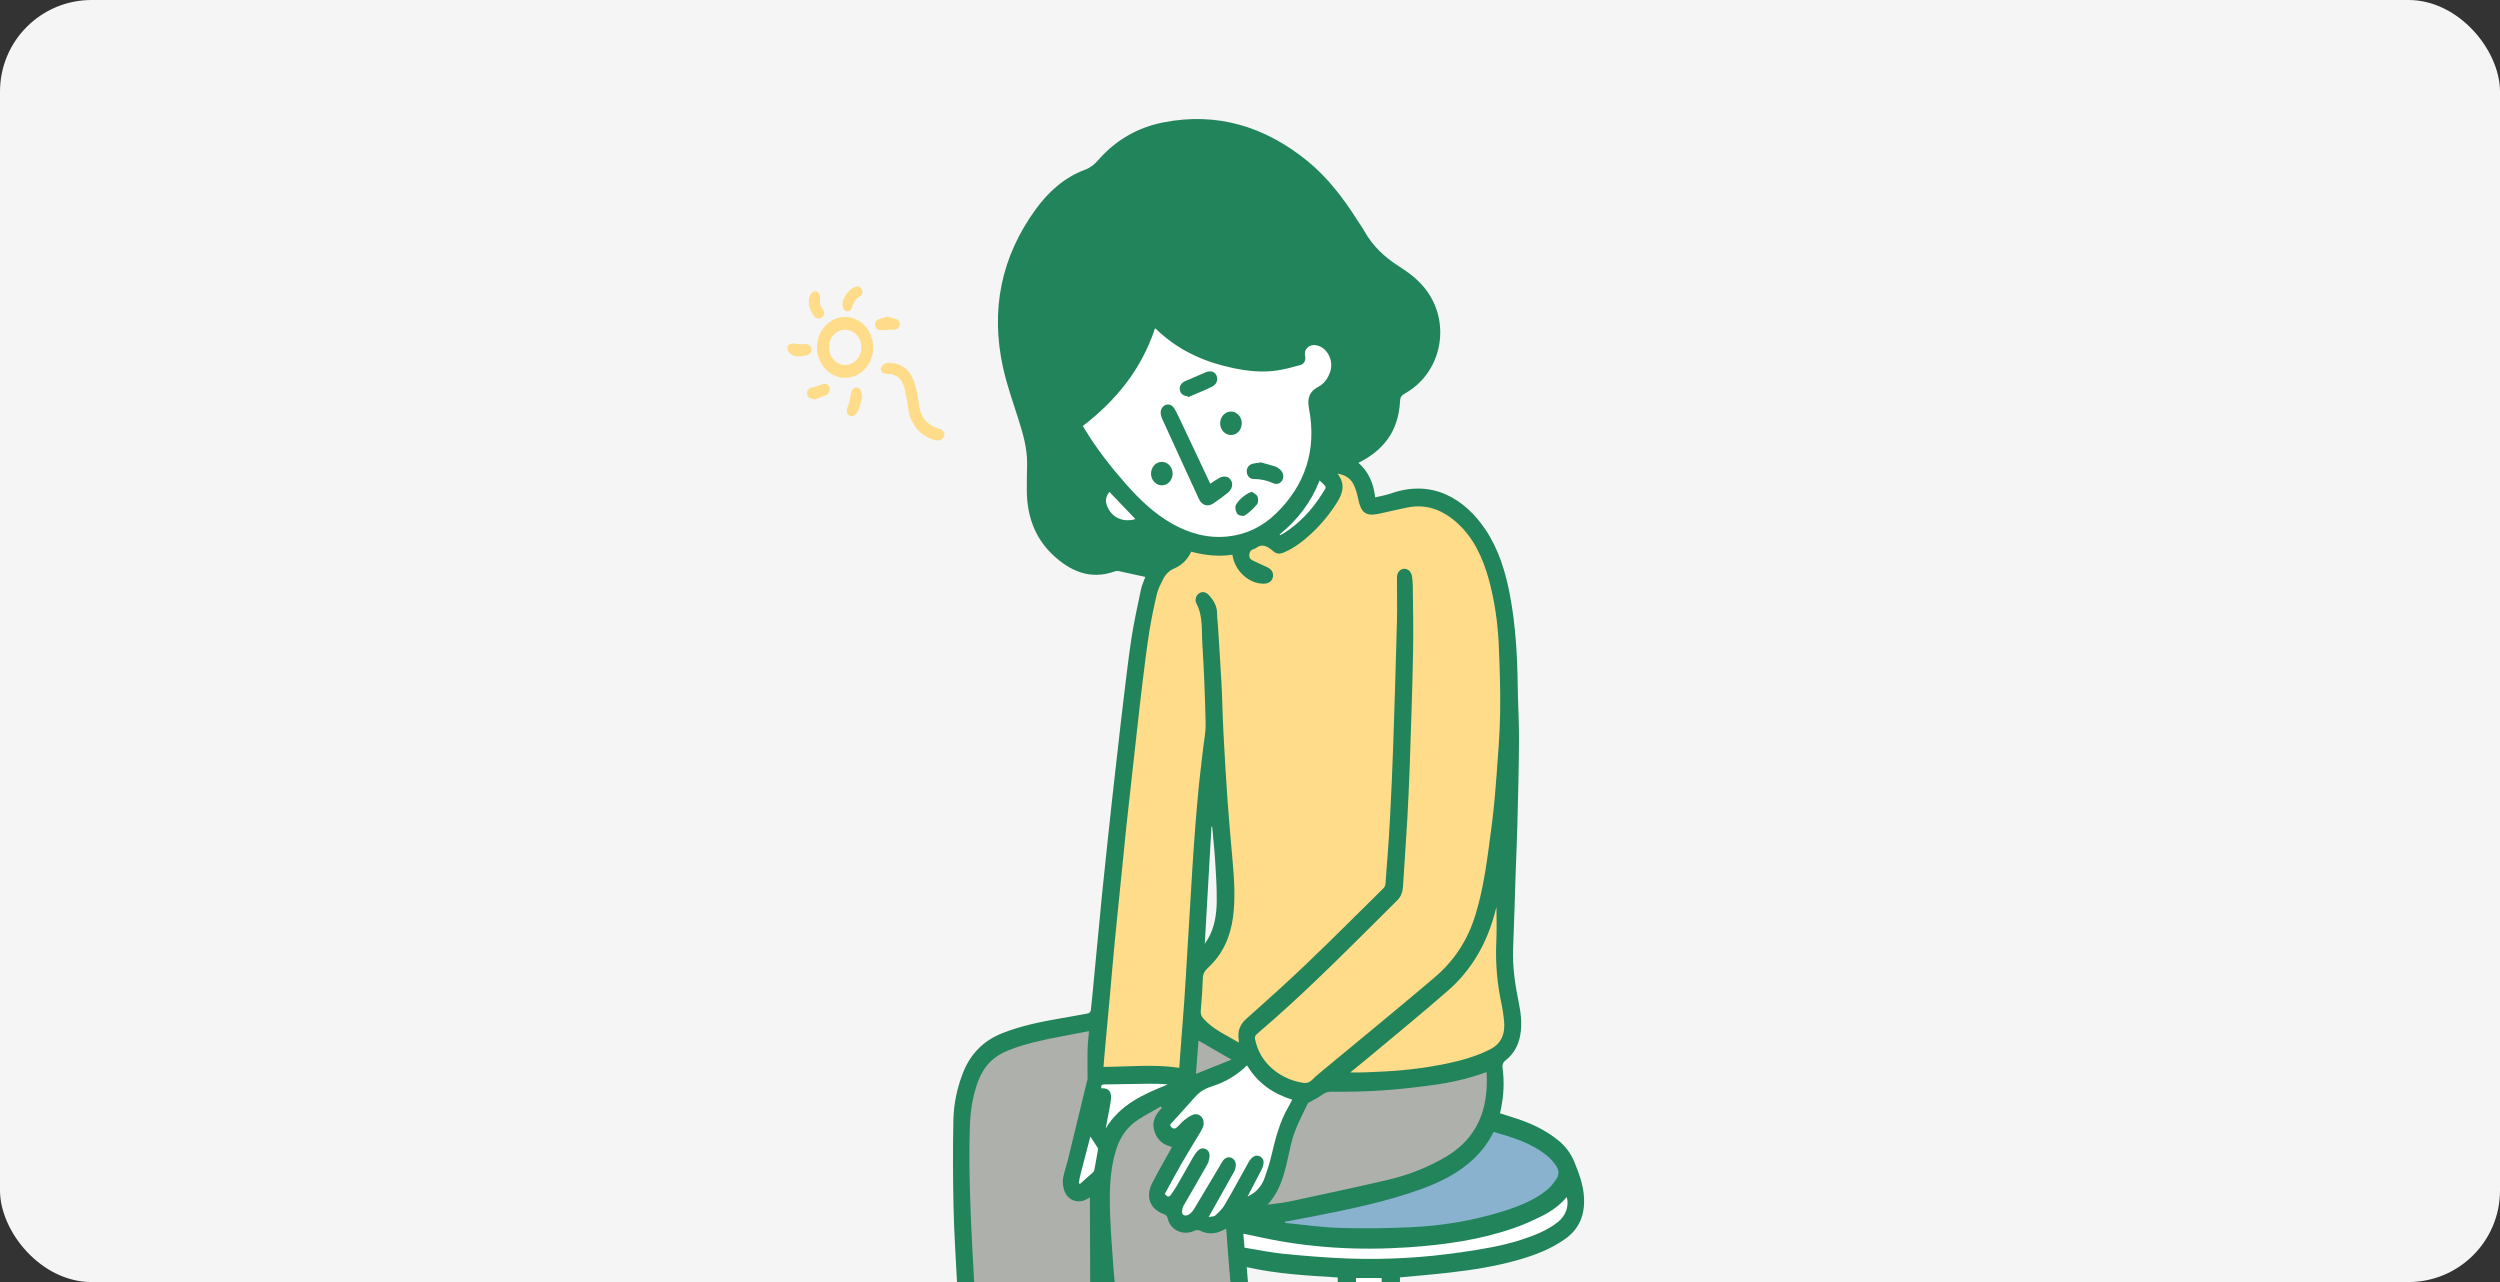 <svg width="273" height="140" viewBox="0 0 273 140" fill="none" xmlns="http://www.w3.org/2000/svg">
<rect x="0" y="0" width="273" height="140" fill="#333333" stroke="none"/>
<g clip-path="url(#clip0_126_15249)">
<rect width="273" height="140" rx="10" fill="#F5F5F5"/>
<g clip-path="url(#clip1_126_15249)">
<path d="M132.851 64.407L116.203 56.34L118.24 29.455L146.219 31.666L148.723 62.711L132.851 64.407Z" fill="white"/>
<path d="M115.658 116.345L142.315 113.619L171.173 126.699L172.487 132.184L169.361 135.238L152.238 138.361L151.849 172.815L166.313 174.156L169.439 176.013L167.401 177.734L148.49 178.662L138.552 178.325L136.608 183.244L119.562 186.384L116.125 183.582L115.969 180.494L125.27 175.186L147.315 172.266L147.004 138.361L119.896 137.019L119.484 173.853L101.661 177.734L98.457 175.793L99.212 172.266L109.64 166.114L115.658 116.345Z" fill="white"/>
<path d="M125.682 34.206L132.151 38.619L141.841 39.294L142.704 36.754L145.752 37.919L146.141 41.969L144.189 44.18L144.757 50.154L149.267 48.88L153.178 41.969L156.227 37.919L155.356 32.256L148.956 26.83L142.167 17.751L133.24 13.937L125.27 14.991L113.232 23.86L109.484 33.446L112.921 48.205L113.776 57.538L118.862 61.858H126.747L130.114 59.234L125.682 56.795L122.377 57.791L120.036 54.652L120.767 52.458L117.377 46.222L123.629 39.463L125.682 34.206Z" fill="#21845A"/>
<path d="M164.267 91.039V67.85L162.012 59.057L156.227 54.391H149.034C149.034 54.391 147.471 50.458 147.082 50.433C146.693 50.408 144.757 51.648 144.757 51.648L145.752 53.699L140.13 59.563L137.385 58.627L128.824 60.23L125.682 62.871L119.484 117.248H129.904L130.239 111.78L130.651 112.599L138.412 117.248L142.238 119.535L146.063 118.252L162.347 115.915L165.131 112.599L164.26 91.039H164.267ZM130.651 105.072L132.206 79.503L133.66 100L130.651 105.08V105.072Z" fill="#FFDC89"/>
<path d="M137.113 133.281L141.102 122.767L143.598 119.088L163.342 115.982L162.354 123.197L155.853 128.868L137.113 133.281Z" fill="#AEB0AB"/>
<path d="M135.177 133.281L137.86 173.852L133.163 175.793L125.27 175.101L120.503 145.331L119.484 168.089L111.825 168.899L107.058 167.127L104.865 120.834L108.077 114.37L119.897 111.315L116.701 129.973L119.057 130.31L120.254 128.108L121.359 122.319L129.648 118.859L130.239 111.788L136.133 115.889L127.929 120.834L127.525 124.116L129.142 124.631L126.289 130.707L129.142 133.281L132.541 133.711L135.177 133.281Z" fill="#AEB0AB"/>
<path d="M136.607 133.281L145.519 135.577L163.342 134.134L171.935 129.282L170.162 124.969L163.342 122.261L158.023 127.433L136.607 133.281Z" fill="#88B2CE"/>
<path d="M97.353 174.115C97.843 171.963 99.329 170.883 101.055 170.056C101.319 169.929 101.584 169.811 101.848 169.684C102.952 169.153 104.103 168.706 105.153 168.064C106.467 167.271 106.179 167.609 106.109 166.09C106.032 164.486 105.923 162.883 105.822 161.28C105.697 159.423 105.565 157.567 105.441 155.719C105.34 154.234 105.254 152.757 105.161 151.272C105.029 149.145 104.896 147.019 104.772 144.892C104.679 143.247 104.577 141.601 104.5 139.947C104.368 137.239 104.181 134.522 104.126 131.804C104.056 128.623 104.041 125.442 104.111 122.261C104.15 120.59 104.492 118.936 105.075 117.366C105.899 115.138 107.369 113.645 109.445 112.826C111.491 112.016 113.606 111.586 115.744 111.215C116.778 111.029 117.813 110.86 118.847 110.658C118.956 110.632 119.103 110.455 119.119 110.329C119.243 109.257 119.337 108.185 119.438 107.114C119.593 105.46 119.749 103.806 119.912 102.152C120.06 100.616 120.2 99.08 120.355 97.544C120.534 95.789 120.721 94.034 120.907 92.27C121.079 90.633 121.25 88.996 121.436 87.359C121.638 85.503 121.856 83.646 122.066 81.781C122.268 80.009 122.463 78.246 122.68 76.474C122.96 74.221 123.209 71.959 123.551 69.715C123.831 67.917 124.22 66.145 124.593 64.373C124.702 63.875 124.928 63.403 125.068 62.998C124.119 62.787 123.163 62.576 122.206 62.373C122.058 62.339 121.895 62.339 121.755 62.39C119.065 63.36 116.817 62.39 114.834 60.458C112.991 58.652 112.159 56.323 112.128 53.648C112.12 52.66 112.144 51.665 112.159 50.678C112.183 48.939 111.7 47.319 111.187 45.707C110.604 43.876 109.959 42.053 109.539 40.172C108.131 33.809 109.352 28.029 113.069 22.898C114.484 20.941 116.234 19.379 118.442 18.552C119.041 18.333 119.484 17.987 119.912 17.498C121.864 15.261 124.282 13.903 127.051 13.363C132.859 12.224 138.093 13.776 142.782 17.59C144.998 19.396 146.732 21.692 148.287 24.147C148.521 24.518 148.785 24.873 148.995 25.253C149.92 26.898 151.211 28.088 152.728 29.058C153.894 29.801 155.014 30.636 155.854 31.826C158.49 35.531 157.339 40.796 153.404 42.973C153.046 43.167 152.899 43.395 152.883 43.809C152.72 47.108 151.04 49.209 148.334 50.542C149.423 51.488 149.99 52.745 150.169 54.314C150.752 54.171 151.351 54.078 151.919 53.876C156.367 52.315 159.936 54.416 162.238 57.867C163.669 60.019 164.415 62.474 164.897 65.048C165.512 68.322 165.691 71.638 165.737 74.972C165.761 76.904 165.885 78.845 165.877 80.777C165.862 83.857 165.776 86.929 165.698 90.009C165.652 91.764 165.574 93.519 165.512 95.275C165.418 98.051 165.341 100.827 165.232 103.603C165.154 105.612 165.457 107.569 165.854 109.519C166.095 110.691 166.227 111.881 166.002 113.088C165.792 114.219 165.255 115.122 164.415 115.788C164.081 116.05 164.034 116.328 164.089 116.7C164.283 118.168 164.205 119.628 163.91 121.079C163.879 121.223 163.848 121.366 163.801 121.569C164.275 121.72 164.742 121.881 165.216 122.024C166.997 122.573 168.684 123.324 170.177 124.539C170.947 125.163 171.523 125.931 171.919 126.893C172.44 128.151 172.907 129.408 172.977 130.826C173.062 132.733 172.425 134.209 170.955 135.264C169.361 136.412 167.58 137.07 165.753 137.593C163.319 138.285 160.838 138.673 158.342 138.96C156.53 139.171 154.718 139.315 152.875 139.492V171.701C153.039 171.718 153.21 171.735 153.389 171.743C156.748 171.802 160.107 172.03 163.443 172.503C165.146 172.739 166.841 173.026 168.451 173.684C168.972 173.895 169.485 174.207 169.905 174.596C170.628 175.271 170.628 176.275 169.905 176.958C169.485 177.355 168.972 177.667 168.451 177.87C166.608 178.612 164.68 178.899 162.743 179.144C156.935 179.886 151.102 179.996 145.263 179.76C143.482 179.684 141.701 179.498 139.928 179.363C139.656 179.346 139.376 179.329 139.104 179.313C138.979 179.844 138.894 180.359 138.731 180.848C137.968 183.161 136.351 184.452 134.236 184.983C132.79 185.346 131.304 185.515 129.827 185.734C127.968 186.013 126.102 186.241 124.243 186.502C123.303 186.637 122.362 186.781 121.421 186.932C121.359 186.941 121.304 186.983 121.25 187.008H119.088C119.033 186.975 118.979 186.932 118.917 186.924C118.038 186.781 117.237 186.435 116.537 185.844C115.355 184.848 114.741 183.54 114.865 181.903C114.966 180.604 115.651 179.65 116.701 179.102C117.859 178.486 119.072 177.988 120.27 177.473C121.638 176.891 122.937 176.199 123.971 175.245C122.634 167.085 121.833 158.934 120.869 150.808C120.853 150.943 120.853 151.069 120.853 151.196C120.736 156.461 120.62 161.735 120.503 167.001C120.495 167.524 120.488 168.022 120.075 168.393C120.037 168.427 120.044 168.545 120.052 168.621C120.153 169.195 120.316 169.76 120.371 170.334C120.464 171.321 120.503 172.317 120.215 173.279C119.764 174.756 118.73 175.617 117.432 175.988C115.487 176.536 113.52 176.958 111.545 177.346C109.375 177.777 107.198 178.123 105.013 178.477C103.512 178.722 101.996 178.916 100.479 178.612C99.002 178.317 97.898 177.524 97.454 175.87C97.416 175.735 97.369 175.6 97.33 175.456V174.106L97.353 174.115ZM136.312 130.623C137.16 130.218 137.774 129.543 138.101 128.615C138.388 127.813 138.653 126.986 138.847 126.151C139.283 124.311 139.741 122.488 140.698 120.86C140.846 120.615 140.97 120.345 141.11 120.083C139.049 119.442 137.346 118.303 136.18 116.337C135.06 117.417 133.8 118.176 132.377 118.615C131.685 118.826 131.048 119.172 130.534 119.754C129.71 120.691 128.87 121.594 128.038 122.522C127.906 122.674 127.665 122.809 127.898 123.071C128.108 123.298 128.342 123.282 128.559 123.071C128.824 122.826 129.049 122.531 129.329 122.311C129.64 122.075 129.967 121.822 130.324 121.712C131.009 121.493 131.6 122.176 131.405 122.927C131.335 123.18 131.203 123.417 131.071 123.644C130.387 124.792 129.679 125.914 129.018 127.07C128.388 128.167 127.789 129.298 127.198 130.378C127.509 130.783 127.719 130.724 127.929 130.378C128.116 130.083 128.326 129.804 128.505 129.501C129.104 128.463 129.687 127.408 130.286 126.37C130.433 126.117 130.597 125.872 130.791 125.67C131.048 125.408 131.374 125.315 131.709 125.501C132.051 125.695 132.129 126.049 132.066 126.429C132.027 126.674 131.957 126.935 131.841 127.146C130.993 128.648 130.13 130.142 129.259 131.636C129.072 131.956 129.01 132.479 129.189 132.64C129.391 132.825 129.78 132.733 130.083 132.42C130.192 132.302 130.301 132.184 130.379 132.049C131.335 130.454 132.284 128.859 133.233 127.264C133.334 127.087 133.435 126.902 133.552 126.741C133.824 126.378 134.213 126.277 134.547 126.471C134.881 126.665 135.029 127.079 134.912 127.518C134.874 127.678 134.819 127.838 134.749 127.973C133.901 129.492 133.046 131.011 132.191 132.53C132.136 132.623 132.082 132.716 131.981 132.901C132.292 132.834 132.556 132.868 132.704 132.733C133.077 132.395 133.466 132.032 133.723 131.593C134.625 130.058 135.472 128.48 136.343 126.919C136.724 126.243 137.237 126.024 137.665 126.328C138.077 126.615 138.085 127.104 137.72 127.805C137.237 128.724 136.763 129.653 136.281 130.572C136.265 130.598 136.25 130.631 136.234 130.657L136.328 130.623H136.312ZM135.278 113.831C135.278 113.704 135.278 113.62 135.262 113.535C135.138 112.615 135.387 111.89 136.071 111.282C138.303 109.291 140.535 107.291 142.696 105.223C145.511 102.532 148.264 99.772 151.032 97.038C151.149 96.92 151.274 96.734 151.289 96.566C151.468 94.22 151.655 91.874 151.779 89.519C151.927 86.819 152.043 84.127 152.137 81.427C152.292 76.862 152.432 72.305 152.549 67.74C152.588 66.179 152.541 64.618 152.549 63.057C152.549 62.517 152.875 62.137 153.319 62.111C153.754 62.086 154.12 62.432 154.19 62.955C154.228 63.234 154.267 63.521 154.275 63.808C154.298 66.314 154.361 68.82 154.306 71.326C154.228 75.377 154.081 79.427 153.949 83.478C153.879 85.486 153.785 87.494 153.676 89.503C153.536 91.924 153.358 94.355 153.21 96.776C153.171 97.392 153.008 97.907 152.572 98.329C151.911 98.971 151.266 99.629 150.613 100.278C146.336 104.523 142.082 108.793 137.517 112.683C136.95 113.172 136.958 113.172 137.167 113.94C137.922 116.632 140.418 117.999 142.354 118.252C142.727 118.303 143 118.193 143.287 117.915C143.746 117.459 144.252 117.062 144.742 116.649C148.723 113.341 152.735 110.075 156.678 106.717C158.77 104.936 160.278 102.675 161.126 99.882C162.106 96.675 162.463 93.35 162.907 90.043C163.148 88.22 163.295 86.38 163.435 84.541C163.599 82.313 163.778 80.085 163.816 77.849C163.855 75.402 163.77 72.955 163.669 70.516C163.568 68.078 163.226 65.664 162.588 63.31C161.935 60.922 160.932 58.745 159.127 57.108C157.541 55.673 155.745 54.998 153.676 55.42C152.619 55.631 151.577 55.892 150.527 56.112C149.151 56.399 148.622 55.994 148.319 54.508C148.217 54.002 148.077 53.496 147.875 53.032C147.541 52.264 146.942 51.867 146.056 51.724C146.942 52.855 146.639 53.859 146.001 54.871C145.216 56.12 144.298 57.234 143.248 58.221C142.315 59.099 141.312 59.858 140.154 60.348C139.765 60.508 139.415 60.508 139.065 60.213C138.482 59.715 137.883 59.276 137.129 59.867C137.066 59.917 136.973 59.934 136.895 59.96C136.631 60.036 136.475 60.204 136.429 60.508C136.382 60.82 136.483 61.048 136.74 61.175C137.261 61.437 137.79 61.673 138.326 61.909C138.824 62.128 139.073 62.491 139.01 62.955C138.948 63.428 138.575 63.732 138.038 63.74C136.398 63.774 134.827 62.356 134.578 60.576C133.062 60.804 131.561 60.643 130.083 60.247C129.663 61.133 129.026 61.74 128.209 62.086C127.642 62.331 127.261 62.744 126.988 63.293C126.732 63.799 126.46 64.322 126.327 64.879C126.009 66.238 125.721 67.605 125.503 68.989C125.215 70.803 124.998 72.626 124.772 74.457C124.555 76.212 124.36 77.967 124.166 79.714C123.987 81.317 123.808 82.929 123.629 84.532C123.419 86.439 123.201 88.338 122.999 90.245C122.789 92.237 122.595 94.237 122.393 96.237C122.183 98.355 121.957 100.464 121.755 102.582C121.568 104.506 121.405 106.43 121.234 108.354C121.024 110.683 120.806 113.012 120.596 115.333C120.558 115.729 120.534 116.117 120.503 116.506C123.295 116.489 126.024 116.193 128.777 116.607C128.8 116.219 128.816 115.898 128.847 115.569C129.002 113.518 129.166 111.476 129.314 109.426C129.446 107.51 129.555 105.595 129.671 103.679C129.803 101.494 129.936 99.308 130.068 97.123C130.161 95.637 130.239 94.161 130.348 92.675C130.488 90.701 130.635 88.726 130.822 86.76C130.97 85.14 131.18 83.52 131.359 81.9C131.468 80.938 131.678 79.967 131.654 79.005C131.592 76.111 131.483 73.216 131.296 70.322C131.203 68.837 131.382 67.293 130.651 65.9C130.433 65.487 130.612 65.023 130.939 64.795C131.265 64.567 131.67 64.618 131.996 64.972C132.525 65.546 132.929 66.187 132.906 67.065C132.898 67.453 132.968 67.841 132.992 68.229C133.124 70.373 133.272 72.508 133.388 74.651C133.482 76.423 133.505 78.195 133.598 79.959C133.73 82.49 133.878 85.022 134.057 87.545C134.205 89.654 134.407 91.756 134.586 93.857C134.765 95.966 134.928 98.068 134.64 100.186C134.345 102.38 133.489 104.228 131.926 105.671C131.608 105.966 131.366 106.295 131.351 106.801C131.304 107.983 131.234 109.173 131.125 110.345C131.087 110.734 131.188 110.978 131.429 111.248C132.517 112.455 133.948 113.046 135.293 113.856L135.278 113.831ZM119.99 52.205C119.912 52.087 119.85 51.985 119.78 51.893C118.575 50.272 117.369 48.652 116.576 46.737C116.288 46.045 116.327 45.69 116.872 45.226C117.688 44.534 118.536 43.876 119.298 43.117C121.996 40.442 124.189 37.421 124.694 33.311C124.741 32.906 124.974 32.594 125.387 32.51C125.768 32.434 126.032 32.628 126.281 32.931C126.833 33.59 127.346 34.324 127.999 34.855C131.716 37.91 135.916 38.973 140.503 38.282C140.628 38.265 140.791 38.062 140.822 37.919C141.056 36.855 141.67 36.197 142.603 35.86C144.672 35.109 147.09 36.974 147.238 39.446C147.362 41.42 146.561 42.88 145.053 43.918C144.881 44.036 144.811 44.121 144.835 44.365C144.944 45.37 145.037 46.382 145.091 47.395C145.123 47.91 145.053 48.433 145.014 49.074C145.628 48.99 146.219 48.973 146.787 48.83C149.158 48.23 150.815 46.357 150.924 43.893C150.986 42.45 151.507 41.64 152.673 40.965C155.784 39.193 156.258 34.948 153.676 32.366C153.046 31.733 152.3 31.21 151.561 30.721C149.944 29.657 148.583 28.333 147.518 26.611C146.561 25.058 145.535 23.54 144.423 22.113C142.494 19.649 140.169 17.734 137.377 16.51C134.446 15.228 131.429 14.679 128.272 15.118C125.192 15.548 122.61 17.017 120.511 19.472C120.177 19.86 119.819 20.063 119.376 20.223C117.315 20.966 115.705 22.426 114.407 24.248C111.148 28.839 110.091 34.003 111.335 39.657C111.708 41.345 112.245 43.007 112.82 44.627C113.746 47.226 114.181 49.884 114.002 52.669C113.971 53.099 113.994 53.538 114.01 53.977C114.127 56.492 115.145 58.449 117.105 59.791C118.256 60.576 119.516 61.031 120.876 60.517C121.638 60.23 122.338 60.255 123.093 60.517C124.617 61.031 126.11 60.922 127.541 60.12C127.797 59.977 128.015 59.757 128.24 59.58C127.307 59.023 126.444 58.508 125.581 57.994C124.15 59.04 122.144 59.032 120.713 57.985C119.103 56.804 118.147 54.053 119.974 52.205H119.99ZM118.925 112.599C117.875 112.801 116.848 112.995 115.822 113.189C113.87 113.561 111.934 113.974 110.06 114.717C108.504 115.333 107.408 116.438 106.794 118.109C106.234 119.636 105.969 121.248 105.915 122.877C105.759 127.34 105.946 131.796 106.172 136.243C106.312 139.002 106.483 141.753 106.638 144.513C106.755 146.58 106.864 148.647 106.996 150.715C107.167 153.407 107.369 156.099 107.548 158.79C107.719 161.398 107.882 163.997 108.03 166.604C108.053 166.959 108.17 167.085 108.458 167.195C110.55 167.963 112.711 168.199 114.904 168.047C116.086 167.963 117.253 167.727 118.372 167.271C118.614 167.17 118.691 167.043 118.699 166.756C118.746 164.537 118.839 162.318 118.878 160.09C118.948 155.98 119.033 151.862 119.049 147.753C119.072 142.302 119.033 136.859 119.018 131.408C119.018 131.205 119.018 131.003 119.018 130.766C118.816 130.868 118.66 130.961 118.497 131.036C117.533 131.45 116.491 130.969 116.187 129.906C116.078 129.518 116.024 129.07 116.086 128.674C116.195 128.016 116.428 127.391 116.592 126.741C117.315 123.805 118.023 120.86 118.738 117.915C118.753 117.847 118.761 117.771 118.761 117.695C118.761 116.691 118.738 115.695 118.761 114.691C118.777 114.008 118.862 113.324 118.917 112.607L118.925 112.599ZM126.856 120.969C126.825 120.927 126.786 120.877 126.755 120.834C125.946 121.299 125.13 121.729 124.345 122.227C123.1 123.012 122.284 124.184 121.841 125.67C121.133 128.024 121.141 130.454 121.234 132.884C121.312 134.8 121.46 136.716 121.6 138.631C121.724 140.217 121.88 141.795 122.043 143.373C122.214 145.129 122.408 146.884 122.595 148.639C122.766 150.276 122.937 151.913 123.124 153.55C123.334 155.407 123.544 157.263 123.761 159.119C123.987 161.077 124.212 163.043 124.453 165.001C124.687 166.866 124.928 168.739 125.169 170.604C125.317 171.726 125.457 172.857 125.62 173.98C125.643 174.123 125.799 174.342 125.915 174.359C126.779 174.477 127.642 174.629 128.505 174.638C129.998 174.663 131.491 174.671 132.976 174.536C134.205 174.418 135.41 174.081 136.631 173.845C137.074 173.76 137.152 173.473 137.113 173.018C136.958 171.33 136.841 169.642 136.709 167.955C136.592 166.419 136.475 164.874 136.351 163.339C136.195 161.423 136.04 159.516 135.877 157.609C135.76 156.174 135.643 154.74 135.519 153.305C135.363 151.542 135.208 149.787 135.052 148.023C134.905 146.335 134.757 144.648 134.609 142.968C134.446 141.103 134.29 139.239 134.143 137.374C134.057 136.31 133.979 135.256 133.901 134.159C133.808 134.209 133.746 134.235 133.692 134.268C132.859 134.724 131.996 134.842 131.141 134.429C130.845 134.285 130.643 134.294 130.363 134.429C129.174 134.952 127.797 134.311 127.533 133.112C127.463 132.792 127.338 132.665 127.058 132.564C125.597 132.049 125.068 130.69 125.799 129.239C126.429 127.99 127.136 126.792 127.805 125.577C127.867 125.467 127.922 125.357 127.976 125.239C127.004 125.028 126.343 124.471 126.048 123.493C125.736 122.463 126.203 121.678 126.88 120.986L126.856 120.969ZM118.248 46.517C118.31 46.627 118.357 46.711 118.411 46.796C119.733 48.981 121.289 50.973 122.953 52.863C124.438 54.542 126.04 56.078 127.96 57.167C129.897 58.272 131.95 58.821 134.135 58.576C136.11 58.356 137.86 57.513 139.337 56.078C142.518 52.99 143.816 49.159 142.937 44.577C142.72 43.446 143.015 42.737 143.956 42.239C144.609 41.893 145.021 41.311 145.263 40.577C145.667 39.345 144.913 37.919 143.731 37.699C143.039 37.564 142.346 38.071 142.518 38.872C142.619 39.336 142.401 39.75 142.035 39.851C141.172 40.087 140.301 40.332 139.423 40.459C137.836 40.695 136.25 40.526 134.687 40.197C131.747 39.589 129.034 38.442 126.693 36.349C126.506 36.18 126.327 36.011 126.133 35.843C124.617 40.408 121.81 43.775 118.248 46.517ZM146.079 139.5C142.72 139.289 139.399 139.112 136.141 138.369C137.066 149.668 137.992 160.959 138.925 172.275C141.258 172.098 143.661 171.912 146.079 171.726V139.5ZM162.331 117.071C162.261 117.096 162.199 117.113 162.137 117.138C160.247 117.822 158.303 118.244 156.336 118.505C154.555 118.742 152.767 118.953 150.978 119.071C149.104 119.197 147.222 119.24 145.34 119.214C144.804 119.214 144.485 119.467 144.104 119.729C143.777 119.957 143.412 120.126 143.07 120.32C142.984 120.37 142.86 120.404 142.821 120.48C142.129 121.915 141.367 123.307 140.986 124.91C140.433 127.214 140.161 129.661 138.419 131.551C139.283 131.425 140.052 131.366 140.807 131.205C144.345 130.446 147.875 129.695 151.406 128.876C153.7 128.345 155.908 127.509 157.969 126.277C161.305 124.277 162.588 121.121 162.331 117.071ZM136.833 176.022C135.301 176.233 133.832 176.494 132.354 176.629C130.146 176.832 127.937 176.714 125.744 176.317C125.659 176.3 125.527 176.359 125.464 176.427C124.236 177.726 122.758 178.57 121.187 179.262C120.029 179.768 118.847 180.232 117.727 180.815C116.654 181.372 116.436 182.426 117.074 183.515C117.61 184.426 118.442 184.84 119.399 184.941C121.071 185.127 122.696 184.679 124.329 184.452C125.97 184.224 127.611 184.013 129.251 183.768C130.737 183.549 132.23 183.363 133.699 183.034C135.27 182.688 136.483 181.777 137.004 180.021C137.416 178.638 137.105 177.304 136.825 176.03L136.833 176.022ZM140.332 133.408C140.332 133.45 140.332 133.5 140.332 133.543C142.339 133.737 144.345 134.032 146.359 134.091C148.972 134.167 151.585 134.133 154.197 134.007C157.533 133.846 160.823 133.298 164.042 132.302C165.776 131.762 167.471 131.129 168.933 129.939C169.322 129.619 169.649 129.197 169.944 128.775C170.271 128.311 170.255 127.771 169.929 127.307C169.649 126.91 169.33 126.513 168.957 126.218C167.222 124.792 165.162 124.201 163.101 123.602C162.425 124.961 161.523 126.075 160.411 127.003C158.832 128.336 157.028 129.18 155.154 129.864C151.305 131.256 147.323 132.058 143.35 132.842C142.346 133.036 141.343 133.222 140.348 133.408H140.332ZM163.412 98.869C163.412 98.869 163.443 98.869 163.459 98.869C163.42 99.004 163.381 99.148 163.342 99.291C162.471 102.861 160.76 105.873 158.109 108.185C155.263 110.666 152.354 113.046 149.469 115.459C148.801 116.016 148.124 116.556 147.448 117.113C148.668 117.138 149.85 117.071 151.04 117.012C153.855 116.868 156.647 116.514 159.392 115.814C160.512 115.527 161.624 115.138 162.658 114.624C163.949 113.982 164.4 112.919 164.236 111.392C164.174 110.801 164.089 110.202 163.964 109.62C163.482 107.392 163.288 105.139 163.397 102.844C163.459 101.527 163.412 100.203 163.412 98.886V98.869ZM118.419 169.465C117.377 169.651 116.475 169.87 115.565 169.971C114.648 170.064 113.715 170.089 112.797 170.056C111.039 169.997 109.321 169.651 107.68 168.959C107.462 168.866 107.346 168.916 107.167 169.035C106.413 169.549 105.666 170.098 104.865 170.52C103.582 171.195 102.245 171.752 100.962 172.435C100.472 172.697 100.005 173.11 99.663 173.574C98.784 174.747 99.305 176.216 100.658 176.562C101.856 176.865 103.061 176.73 104.243 176.536C107.735 175.946 111.226 175.321 114.71 174.646C115.651 174.461 116.561 174.106 117.455 173.735C118.03 173.499 118.45 172.992 118.466 172.275C118.489 171.338 118.442 170.402 118.427 169.473L118.419 169.465ZM150.877 174.165V139.559H148.077V174.165H150.877ZM167.992 175.895C167.992 175.828 167.985 175.768 167.977 175.701C163.047 174.182 157.969 174.072 152.891 173.861C152.922 175.271 152.409 175.676 151.312 175.988C150.301 176.275 149.259 176.224 148.225 176.064C147.059 175.887 146.149 175.414 146.071 173.929C145.838 173.929 145.628 173.912 145.426 173.929C143.388 174.081 141.343 174.241 139.306 174.393C139.018 174.41 138.824 174.486 138.661 174.798C138.536 175.043 138.521 175.203 138.591 175.456C138.723 175.929 138.808 176.41 138.948 176.882C138.987 177.009 139.15 177.161 139.259 177.169C141.701 177.355 144.143 177.6 146.584 177.676C152.728 177.87 158.863 177.726 164.944 176.655C165.97 176.469 166.974 176.157 167.992 175.903V175.895ZM135.892 136.243C137.3 136.471 138.692 136.766 140.099 136.91C142.494 137.146 144.889 137.348 147.292 137.433C151.429 137.576 155.558 137.34 159.656 136.732C161.841 136.412 164.019 136.066 166.142 135.374C167.526 134.918 168.894 134.403 170.084 133.475C170.978 132.783 171.359 131.737 171.095 130.716C170.348 131.593 169.454 132.243 168.474 132.741C167.464 133.247 166.429 133.72 165.364 134.091C161.631 135.391 157.767 135.931 153.871 136.201C148.435 136.572 143.039 136.285 137.689 135.121C137.059 134.986 136.437 134.851 135.768 134.716C135.807 135.213 135.846 135.661 135.9 136.251L135.892 136.243ZM120.752 123.206C122.385 120.539 124.936 119.476 127.525 118.421C126.802 118.345 126.102 118.337 125.394 118.345C123.792 118.37 122.191 118.404 120.581 118.421C120.262 118.421 120.215 118.573 120.27 118.851C121.009 118.775 121.39 119.18 121.32 119.957C121.296 120.235 121.25 120.522 121.203 120.801C121.055 121.602 120.9 122.404 120.744 123.206H120.752ZM131.553 103.072C131.709 102.835 131.794 102.709 131.88 102.574C132.634 101.308 132.852 99.873 132.867 98.414C132.883 96.945 132.79 95.477 132.696 94.017C132.618 92.768 132.478 91.519 132.37 90.27C132.346 90.27 132.315 90.27 132.292 90.27C132.051 94.498 131.81 98.717 131.561 103.072H131.553ZM130.597 117.265C131.934 116.733 133.209 116.219 134.485 115.712C133.241 114.995 132.066 114.312 130.877 113.628C130.791 114.784 130.698 115.982 130.597 117.265ZM117.805 129.197C117.844 129.231 117.89 129.256 117.929 129.29C118.427 128.851 118.925 128.412 119.414 127.965C119.477 127.906 119.492 127.779 119.516 127.686C119.64 127.011 119.764 126.336 119.881 125.661C119.897 125.551 119.912 125.416 119.865 125.332C119.586 124.885 119.282 124.454 119.065 124.117C118.722 125.425 118.349 126.859 117.976 128.294C117.898 128.589 117.859 128.893 117.805 129.188V129.197ZM123.987 56.686C123.023 55.673 122.082 54.694 121.149 53.715C120.659 54.331 120.643 54.871 121.086 55.648C121.654 56.627 122.774 57.04 123.987 56.686ZM139.734 58.365C139.734 58.365 139.773 58.424 139.796 58.449C139.92 58.382 140.052 58.314 140.177 58.238C141.864 57.175 143.233 55.732 144.329 53.994C144.936 53.032 144.936 53.302 144.104 52.466C143.155 54.871 141.67 56.812 139.734 58.356V58.365Z" fill="#21845A"/>
<path d="M132.167 52.821C132.501 52.602 132.812 52.374 133.139 52.197C133.668 51.91 134.189 52.028 134.43 52.45C134.679 52.889 134.547 53.429 134.064 53.817C133.575 54.205 133.077 54.585 132.564 54.931C131.895 55.395 131.257 55.226 130.9 54.45C129.562 51.555 128.24 48.652 126.918 45.758C126.856 45.623 126.817 45.48 126.778 45.336C126.669 44.889 126.84 44.45 127.19 44.264C127.54 44.07 127.952 44.18 128.217 44.577C128.411 44.88 128.574 45.21 128.73 45.547C129.826 47.868 130.923 50.188 132.019 52.517C132.066 52.618 132.113 52.72 132.167 52.829V52.821Z" fill="#21845A"/>
<path d="M129.695 43.26C129.251 43.26 128.909 42.998 128.839 42.585C128.769 42.163 128.995 41.809 129.415 41.623C130.153 41.311 130.892 40.99 131.623 40.669C132.167 40.433 132.65 40.56 132.844 41.015C133.038 41.462 132.86 41.986 132.346 42.23C131.491 42.644 130.604 42.998 129.734 43.378C129.718 43.336 129.702 43.302 129.687 43.26H129.695Z" fill="#21845A"/>
<path d="M137.572 50.467C138.124 50.619 138.684 50.754 139.236 50.931C139.438 50.998 139.632 51.142 139.803 51.294C140.138 51.597 140.223 52.07 140.037 52.425C139.85 52.77 139.453 52.956 139.065 52.779C138.365 52.458 137.657 52.306 136.903 52.306C136.483 52.306 136.187 51.969 136.148 51.555C136.11 51.15 136.327 50.779 136.747 50.652C137.012 50.577 137.292 50.568 137.556 50.526C137.564 50.509 137.572 50.484 137.579 50.467H137.572Z" fill="#21845A"/>
<path d="M134.414 44.94C135.068 44.94 135.596 45.505 135.604 46.214C135.604 46.922 135.083 47.505 134.43 47.505C133.777 47.505 133.24 46.939 133.24 46.23C133.24 45.522 133.761 44.948 134.414 44.94Z" fill="#21845A"/>
<path d="M126.864 50.433C127.517 50.433 128.046 50.998 128.053 51.707C128.053 52.416 127.532 52.998 126.879 52.998C126.226 52.998 125.689 52.424 125.689 51.724C125.689 51.015 126.21 50.441 126.864 50.433Z" fill="#21845A"/>
<path d="M136.716 53.715C136.926 53.876 137.237 54.002 137.323 54.222C137.416 54.467 137.416 54.905 137.268 55.074C136.887 55.538 136.436 55.952 135.954 56.272C135.775 56.399 135.356 56.323 135.169 56.163C134.99 56.002 134.881 55.614 134.904 55.344C134.959 54.787 136.133 53.817 136.709 53.707L136.716 53.715Z" fill="#21845A"/>
<path d="M87.089 38.914C86.638 38.872 86.257 38.686 86 38.256V37.842C86.241 37.513 86.529 37.454 86.91 37.538C87.229 37.606 87.571 37.589 87.905 37.572C88.24 37.555 88.504 37.716 88.582 38.028C88.659 38.349 88.496 38.669 88.162 38.779C87.905 38.863 87.633 38.872 87.369 38.922C87.275 38.922 87.19 38.922 87.096 38.922L87.089 38.914Z" fill="#FFDC89"/>
<path d="M92.267 41.261C90.588 41.261 89.212 39.742 89.219 37.91C89.219 36.088 90.627 34.586 92.306 34.603C93.994 34.62 95.362 36.122 95.355 37.953C95.355 39.775 93.955 41.269 92.267 41.261ZM94.064 37.936C94.064 36.889 93.278 36.02 92.306 36.004C91.327 35.995 90.518 36.864 90.518 37.919C90.518 38.965 91.311 39.843 92.275 39.851C93.255 39.86 94.064 38.991 94.064 37.927V37.936Z" fill="#FFDC89"/>
<path d="M96.195 40.154C96.498 39.564 97.027 39.597 97.509 39.657C98.8 39.817 99.554 40.728 99.927 41.994C100.145 42.736 100.27 43.513 100.363 44.289C100.534 45.623 101.257 46.373 102.385 46.77C102.532 46.821 102.711 46.821 102.82 46.922C102.96 47.049 103.131 47.243 103.139 47.411C103.147 47.58 103.015 47.816 102.875 47.935C102.618 48.162 102.291 48.103 101.988 48.027C100.487 47.622 99.43 46.331 99.181 44.66C99.064 43.859 98.94 43.057 98.73 42.281C98.543 41.589 98.123 41.049 97.423 40.889C97.198 40.838 96.957 40.846 96.724 40.821C96.436 40.796 96.257 40.635 96.187 40.332C96.187 40.273 96.187 40.213 96.195 40.154Z" fill="#FFDC89"/>
<path d="M94.18 43.311C94.033 43.817 93.9 44.332 93.729 44.83C93.667 45.007 93.512 45.168 93.364 45.294C93.138 45.488 92.859 45.48 92.664 45.311C92.446 45.117 92.423 44.855 92.508 44.585C92.563 44.417 92.656 44.273 92.703 44.104C92.773 43.826 92.82 43.539 92.882 43.252C92.921 43.058 92.928 42.855 93.006 42.687C93.115 42.434 93.317 42.298 93.582 42.332C93.846 42.366 94.002 42.552 94.064 42.822C94.095 42.974 94.103 43.134 94.126 43.286C94.149 43.294 94.173 43.303 94.188 43.311H94.18Z" fill="#FFDC89"/>
<path d="M89.538 32.678C89.491 33.134 89.593 33.488 89.865 33.792C90.036 33.986 90.059 34.205 89.95 34.442C89.834 34.695 89.554 34.838 89.281 34.771C89.165 34.745 89.025 34.686 88.947 34.593C88.504 34.062 88.099 33.176 88.457 32.29C88.597 31.944 88.83 31.767 89.103 31.826C89.382 31.885 89.546 32.138 89.538 32.543C89.538 32.602 89.538 32.661 89.538 32.678Z" fill="#FFDC89"/>
<path d="M93.66 31.295C93.854 31.295 94.049 31.413 94.142 31.666C94.235 31.936 94.165 32.206 93.94 32.333C93.442 32.602 93.185 33.058 93.022 33.607C92.944 33.86 92.758 34.012 92.501 33.986C92.229 33.961 92.081 33.767 92.019 33.497C91.825 32.653 92.812 31.295 93.668 31.286L93.66 31.295Z" fill="#FFDC89"/>
<path d="M96.886 34.586C97.244 34.678 97.555 34.737 97.859 34.839C98.177 34.957 98.325 35.252 98.255 35.548C98.193 35.834 97.944 35.995 97.625 35.995C97.159 36.003 96.692 36.029 96.225 36.054C95.938 36.071 95.681 35.927 95.588 35.657C95.495 35.379 95.588 35.033 95.86 34.906C96.194 34.754 96.56 34.678 96.886 34.577V34.586Z" fill="#FFDC89"/>
<path d="M88.885 43.589C88.769 43.564 88.652 43.547 88.543 43.513C88.286 43.429 88.123 43.193 88.123 42.931C88.123 42.669 88.286 42.433 88.551 42.349C88.776 42.281 89.01 42.239 89.235 42.172C89.429 42.112 89.624 42.028 89.818 41.952C90.067 41.859 90.285 41.885 90.464 42.104C90.642 42.324 90.65 42.577 90.526 42.813C90.456 42.94 90.355 43.091 90.23 43.142C89.803 43.328 89.352 43.48 88.916 43.64C88.908 43.623 88.901 43.598 88.893 43.581L88.885 43.589Z" fill="#FFDC89"/>
</g>
</g>
<defs>
<clipPath id="clip0_126_15249">
<rect width="273" height="140" rx="10" fill="white"/>
</clipPath>
<clipPath id="clip1_126_15249">
<rect width="87" height="174" fill="white" transform="translate(86 13)"/>
</clipPath>
</defs>
</svg>

